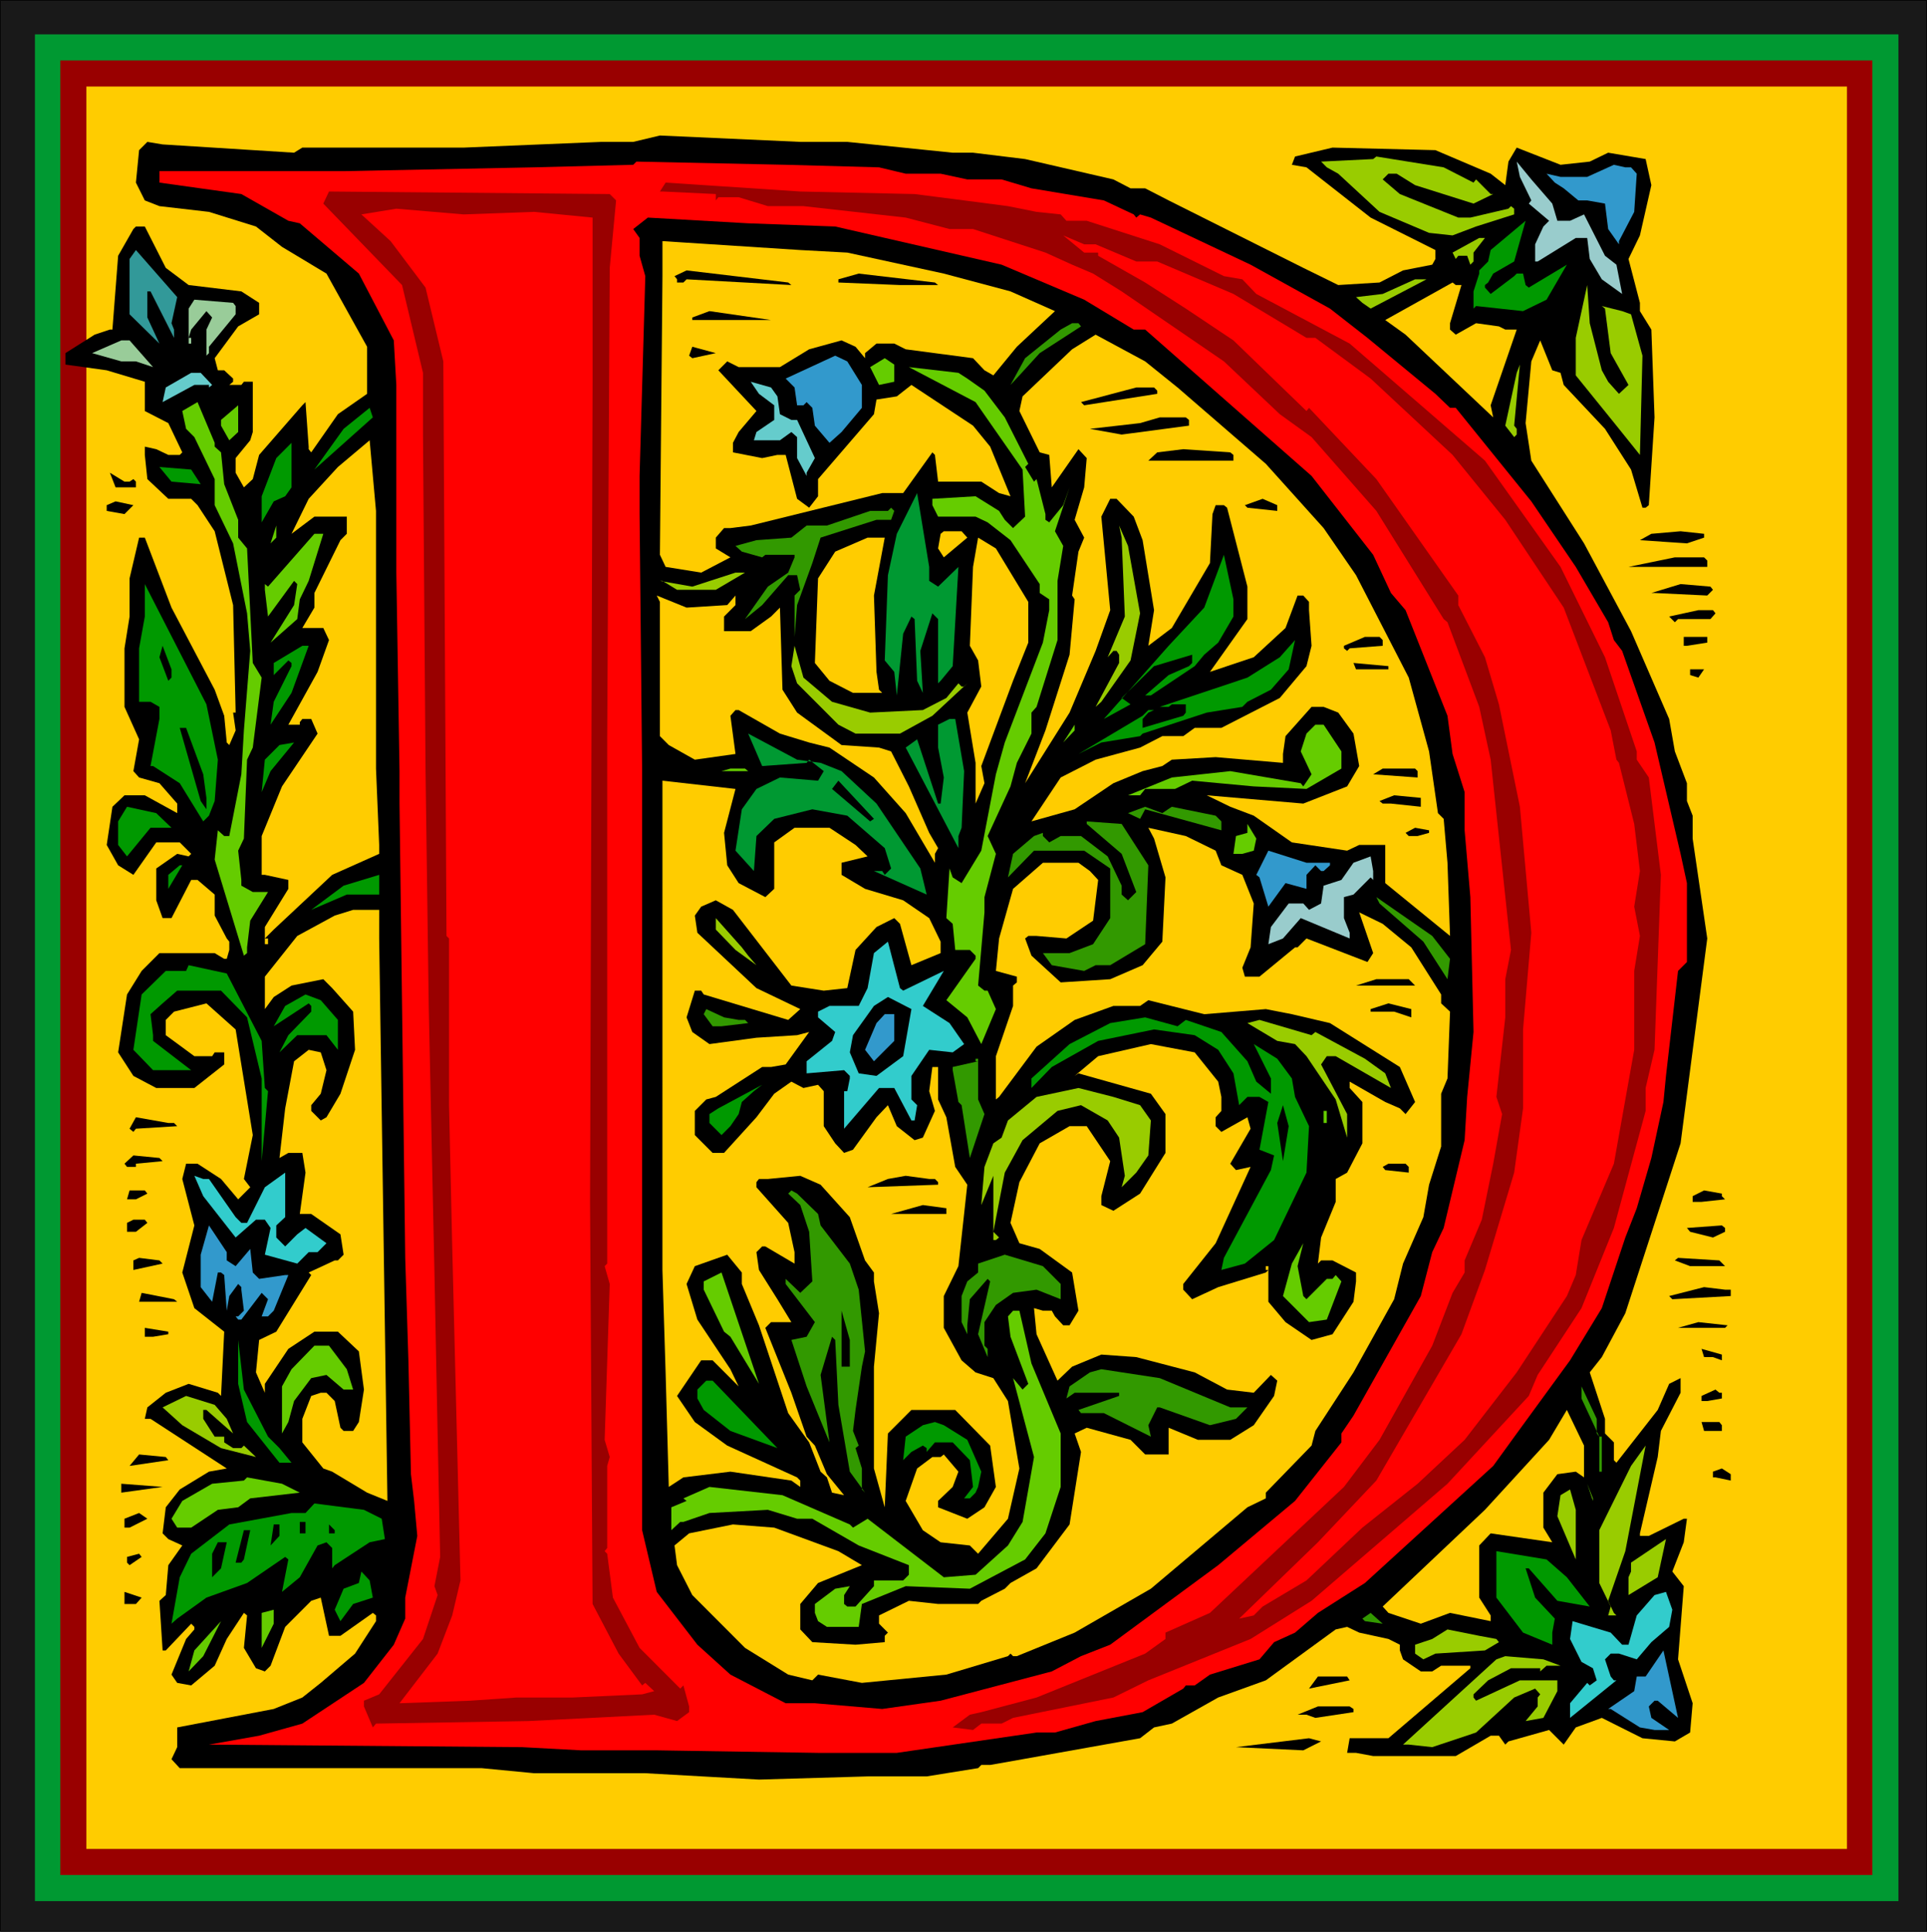 <?xml version="1.0" encoding="UTF-8" standalone="no"?>
<svg
   version="1.0"
   width="129.595mm"
   height="129.935mm"
   id="svg179"
   sodipodi:docname="Decorative D.wmf"
   xmlns:inkscape="http://www.inkscape.org/namespaces/inkscape"
   xmlns:sodipodi="http://sodipodi.sourceforge.net/DTD/sodipodi-0.dtd"
   xmlns="http://www.w3.org/2000/svg"
   xmlns:svg="http://www.w3.org/2000/svg">
  <rect width="100%" height="100%" fill="#333333" stroke="none"/>
  <sodipodi:namedview
     id="namedview179"
     pagecolor="#ffffff"
     bordercolor="#000000"
     borderopacity="0.25"
     inkscape:showpageshadow="2"
     inkscape:pageopacity="0.0"
     inkscape:pagecheckerboard="0"
     inkscape:deskcolor="#d1d1d1"
     inkscape:document-units="mm" />
  <defs
     id="defs1">
    <pattern
       id="WMFhbasepattern"
       patternUnits="userSpaceOnUse"
       width="6"
       height="6"
       x="0"
       y="0" />
  </defs>
  <path
     style="fill:#191919;fill-opacity:1;fill-rule:evenodd;stroke:none"
     d="M 0,0 H 489.81 V 491.092 H 0 Z"
     id="path1" />
  <path
     style="fill:#000000;fill-opacity:1;fill-rule:evenodd;stroke:none"
     d="M 0.161,0 0,0.162 H 489.81 L 489.648,0 v 491.092 l 0.161,-0.162 H 0 l 0.161,0.162 V 0 H 0 V 491.092 H 489.81 V 0 H 0 Z"
     id="path2" />
  <path
     style="fill:#009932;fill-opacity:1;fill-rule:evenodd;stroke:none"
     d="M 8.879,8.735 H 482.545 V 483.328 H 8.879 Z"
     id="path3" />
  <path
     style="fill:#990000;fill-opacity:1;fill-rule:evenodd;stroke:none"
     d="M 15.337,15.367 H 475.926 V 476.696 H 15.337 Z"
     id="path4" />
  <path
     style="fill:#ffcc00;fill-opacity:1;fill-rule:evenodd;stroke:none"
     d="M 21.956,21.999 H 469.468 V 470.064 H 21.956 Z"
     id="path5" />
  <path
     style="fill:#000000;fill-opacity:1;fill-rule:evenodd;stroke:none"
     d="m 215.361,36.072 26.799,2.75 h 5.166 l 13.238,1.618 22.44,5.176 4.359,2.265 h 3.713 l 5.973,3.073 34.225,17.146 8.879,4.367 10.494,-0.647 5.973,-3.073 7.426,-1.456 0.807,-1.456 v -2.265 l -16.467,-8.25 -16.305,-12.779 -3.713,-0.647 0.807,-2.103 9.525,-2.265 26.153,0.647 14.045,5.985 3.713,2.912 0.807,-5.985 2.099,-3.559 11.139,4.367 7.426,-0.809 4.682,-2.265 9.525,1.618 1.453,6.632 -2.906,12.779 -2.906,5.985 2.906,11.161 v 2.103 l 2.906,4.691 0.807,22.322 -1.453,22.322 -0.807,0.647 h -0.807 l -2.906,-9.705 -6.619,-10.352 -10.494,-11.161 -0.807,-3.073 -2.099,-0.647 -3.067,-7.603 -2.26,5.338 -1.453,15.69 1.453,9.544 13.4,21.028 11.947,22.322 9.686,22.322 1.453,8.25 3.067,8.088 v 4.529 l 1.453,3.72 v 5.823 l 3.713,25.396 -6.78,52.086 -14.045,43.189 -5.973,11.161 -3.067,3.882 3.875,11.808 v 3.72 l 2.26,2.265 v 4.529 l 0.646,0.647 10.494,-13.426 2.906,-6.632 2.906,-1.456 v 3.72 l -5.005,9.705 -0.807,6.632 -4.52,19.411 v 0.647 h 2.26 l 8.879,-4.367 h 0.807 l -0.807,5.985 -2.906,7.441 2.906,3.72 -1.453,18.602 3.713,11.161 -0.646,7.441 -3.875,2.265 -8.233,-0.809 -10.332,-5.176 -6.619,2.426 -3.067,4.367 -3.713,-3.72 -10.332,2.912 -0.807,0.809 -1.614,-2.265 h -2.099 l -8.879,5.176 H 349.034 l -4.359,-0.809 h -2.26 l 0.646,-3.72 h 9.848 l 20.826,-17.793 v -0.647 h -7.426 l -2.26,1.456 h -2.906 l -4.52,-3.073 -0.807,-2.265 v -1.456 l -2.906,-1.456 -7.426,-1.618 -3.067,-1.456 -2.906,0.647 -17.758,12.941 -12.108,4.367 -11.785,6.632 -4.52,0.971 -3.552,2.75 -29.866,5.338 -8.233,1.456 h -2.26 l -0.807,0.809 -13.077,2.103 h -15.014 l -27.606,0.809 -28.898,-1.618 H 135.771 L 122.372,449.521 H 45.688 l -2.099,-2.265 1.453,-3.073 v -5.014 l 24.539,-4.691 7.265,-2.912 4.682,-3.72 8.718,-7.441 5.328,-8.25 v -1.456 l -0.807,-0.647 -8.233,5.823 h -2.906 l -2.099,-9.705 -2.422,0.809 -6.619,6.632 -3.713,9.867 -1.453,1.456 -2.26,-0.809 -3.067,-5.176 0.807,-8.25 -0.807,-0.647 -4.359,6.632 -3.067,6.794 -5.973,5.014 -3.552,-0.647 -1.453,-2.103 3.713,-9.058 2.099,-2.426 v -0.647 l -0.807,-0.809 -6.458,6.794 h -0.807 l -0.807,-12.617 1.614,-1.456 0.646,-7.603 3.552,-5.014 -3.552,-1.618 -1.453,-1.456 0.807,-6.632 3.552,-4.529 7.426,-4.529 4.52,-0.809 -19.373,-12.617 h -1.453 l 0.646,-2.912 4.682,-3.72 5.812,-2.265 7.426,2.265 0.807,0.809 0.807,-16.337 -7.588,-5.985 -3.067,-9.058 3.067,-11.97 -3.067,-11.808 0.969,-3.882 h 2.906 l 5.973,3.882 4.359,5.176 3.067,-3.073 -1.614,-2.103 2.26,-11.161 -4.359,-26.852 -7.426,-6.632 -8.233,2.103 -2.099,2.103 v 3.882 l 7.265,5.338 h 4.52 l 0.646,-0.971 h 2.422 v 3.073 l -7.588,5.985 h -9.686 l -5.812,-3.073 -3.875,-5.985 2.26,-14.72 3.713,-5.985 4.52,-4.529 h 14.045 l 2.422,1.456 h 0.646 l 0.646,-2.265 v -2.103 l -0.646,-0.809 -3.067,-5.823 v -5.338 l -4.359,-3.72 h -1.614 l -5.005,9.705 h -2.26 l -1.614,-4.529 v -8.088 l 5.328,-3.72 2.906,0.647 0.646,-0.647 -2.906,-2.912 h -5.973 l -5.812,8.25 -3.875,-2.426 -2.906,-5.176 1.453,-9.705 3.067,-2.912 h 5.166 l 8.233,4.529 v -2.426 l -4.52,-5.176 -5.166,-1.456 -1.453,-1.618 1.453,-8.088 -3.713,-8.25 v -14.882 l 1.292,-8.088 v -9.705 l 2.422,-10.352 h 1.453 l 6.78,17.793 10.978,20.867 2.422,6.632 0.646,6.794 0.646,0.647 1.614,-3.72 -0.646,-4.529 h 0.646 l -0.646,-27.337 -4.682,-18.764 -4.359,-6.632 -1.614,-1.618 h -5.812 l -5.328,-5.014 -0.646,-6.147 v -2.103 l 2.906,0.647 3.067,1.456 h 2.906 l 0.646,-0.647 -3.552,-7.441 -5.973,-3.073 V 97.054 L 27.122,94.142 16.628,92.686 v -2.912 l 7.426,-4.691 3.875,-1.294 h 0.646 l 1.453,-18.764 3.875,-6.794 0.646,-0.647 h 2.26 l 5.328,10.514 5.812,4.367 13.4,1.618 4.52,2.912 v 2.912 l -5.328,3.073 -5.973,8.088 0.807,3.073 h 1.614 l 2.26,2.103 v 0.809 l -0.969,0.809 h 3.067 l 0.646,-0.809 h 2.26 V 109.833 l -0.646,2.103 -3.713,4.529 v 3.72 l 2.099,3.72 2.26,-2.103 1.614,-6.147 10.978,-12.617 0.807,-0.809 0.807,11.323 v 0.647 l 0.646,0.809 6.78,-9.705 7.426,-5.176 V 88.157 L 82.98,69.555 71.679,62.761 65.06,57.585 53.114,53.865 40.522,52.409 l -3.713,-1.456 -2.26,-4.529 0.807,-8.25 2.099,-2.103 3.875,0.647 33.418,2.103 2.099,-1.294 h 41.006 l 35.033,-1.456 h 8.072 l 6.78,-1.618 35.678,1.618 z"
     id="path6" />
  <path
     style="fill:#99cc00;fill-opacity:1;fill-rule:evenodd;stroke:none"
     d="m 374.541,46.424 0.646,-0.809 3.713,3.72 h 0.646 l -5.005,2.426 -14.852,-4.691 -4.682,-2.912 h -2.099 l -1.453,1.456 4.359,3.72 14.852,5.985 h 3.067 l 9.686,-2.265 0.646,-0.647 0.807,0.647 v 1.456 l -9.686,3.073 -5.973,2.265 -5.973,-0.647 -12.592,-5.338 -10.494,-9.705 -2.906,-1.618 -1.453,-1.456 13.238,-0.647 0.807,-0.647 17.113,2.75 z"
     id="path7" />
  <path
     style="fill:#ff0000;fill-opacity:1;fill-rule:evenodd;stroke:none"
     d="m 223.433,42.542 6.78,1.618 h 8.879 l 6.78,1.456 h 8.718 l 7.588,2.265 18.404,3.073 7.588,3.559 0.646,0.809 0.969,-0.809 2.744,0.809 25.346,11.97 20.18,11.161 9.525,7.441 17.274,14.235 3.713,3.559 h 1.453 l 19.211,23.778 11.301,16.661 8.233,14.073 1.453,4.529 2.099,2.75 8.233,23.293 6.619,28.307 1.614,7.441 v 20.058 l -2.26,2.265 -3.067,26.69 -0.646,6.632 -3.067,14.235 -3.713,12.779 -2.906,7.441 -5.973,17.955 -8.072,13.264 -13.561,18.602 -5.973,8.25 -32.611,29.763 -11.947,7.603 -5.812,5.014 -5.328,2.426 -3.713,4.367 -12.592,3.882 -3.875,2.75 h -2.26 l -0.646,0.809 -10.332,5.985 -11.947,2.265 -10.332,2.912 h -4.682 l -35.517,5.176 h -20.019 l -41.006,-0.647 h -19.211 l -15.014,-0.809 -79.59,-0.647 12.754,-2.265 10.978,-3.073 15.66,-10.352 7.588,-9.705 2.906,-6.632 v -5.338 l 3.067,-15.69 -0.807,-8.897 -0.807,-6.794 -0.646,-28.954 -0.807,-26.043 -1.453,-115.494 v -8.25 l -0.807,-50.468 V 97.863 L 100.093,86.54 91.214,69.555 76.2,56.776 73.294,56.129 61.347,49.336 40.522,46.424 v -2.912 h 46.818 l 48.432,-0.971 25.185,-0.647 0.807,-0.809 37.938,0.809 z"
     id="path8" />
  <path
     style="fill:#99cccc;fill-opacity:1;fill-rule:evenodd;stroke:none"
     d="m 394.56,51.762 1.292,4.367 h 3.229 l 3.552,-1.618 5.328,10.514 2.906,2.265 1.453,7.441 -5.166,-3.72 -3.067,-5.176 -0.646,-5.338 h -2.906 l -9.686,5.985 h -0.646 V 62.114 l 2.099,-4.529 1.453,-1.456 -5.166,-4.367 0.646,-0.809 -2.906,-5.985 -0.807,-3.882 3.713,4.529 z"
     id="path9" />
  <path
     style="fill:#3299cc;fill-opacity:1;fill-rule:evenodd;stroke:none"
     d="m 414.579,42.542 1.453,1.618 -0.646,9.705 -3.875,7.441 v 0.809 l -2.744,-3.882 -0.807,-6.47 -4.52,-0.809 h -2.26 l -3.713,-3.073 -2.26,-1.456 -2.099,-2.265 3.552,0.809 h 6.78 l 6.78,-3.073 2.906,0.647 z"
     id="path10" />
  <path
     style="fill:#990000;fill-opacity:1;fill-rule:evenodd;stroke:none"
     d="m 232.474,49.336 12.592,1.618 11.139,1.456 7.265,1.456 6.135,0.647 1.453,1.618 h 5.166 l 18.566,5.985 16.305,8.088 4.682,0.809 3.552,3.72 23.732,12.617 34.387,29.763 19.211,27.013 11.301,22.969 8.072,23.94 v 2.103 l 3.067,4.529 3.067,24.749 -1.614,44.483 -2.26,9.705 v 5.823 l -8.072,29.763 -8.233,20.381 -11.139,16.984 -2.26,5.338 -20.664,22.322 -34.548,29.763 -15.498,9.705 -25.992,10.514 -8.879,4.367 -25.508,5.176 -2.906,1.456 h -5.166 l -2.099,1.618 -5.166,-0.647 4.359,-3.235 2.906,-0.647 14.045,-3.72 27.606,-11.161 5.166,-3.72 v -1.618 l 11.301,-5.014 34.064,-32.028 9.041,-11.97 13.4,-23.94 5.166,-13.426 3.067,-5.176 v -3.073 l 4.359,-10.352 2.906,-14.235 2.26,-12.617 -1.453,-4.367 2.26,-20.22 v -9.705 l 1.453,-7.441 -5.166,-48.365 -2.906,-13.426 -8.072,-21.514 -0.969,-0.809 -17.113,-27.499 -16.467,-18.764 -8.072,-5.823 -14.207,-13.426 -25.992,-17.793 -7.265,-4.529 -5.328,-2.265 -6.78,-3.073 -18.404,-5.985 h -5.973 L 230.214,55.321 204.222,52.409 h -9.041 l -7.426,-2.265 h -5.166 l -0.646,0.809 v -1.618 l -13.561,-0.647 h -0.646 l 1.453,-2.265 34.225,2.265 z"
     id="path11" />
  <path
     style="fill:#990000;fill-opacity:1;fill-rule:evenodd;stroke:none"
     d="m 156.597,50.953 -1.614,17.146 -0.646,119.861 v 133.287 l -0.646,0.647 1.292,4.529 -1.292,39.63 1.292,4.367 -0.646,2.265 v 20.867 l -0.646,0.809 0.646,0.647 1.453,11.161 6.78,12.779 10.332,10.352 0.807,-0.809 1.453,5.338 v 1.456 l -3.067,2.265 -5.812,-1.618 -31.965,1.618 -38.746,0.647 -0.807,0.971 -2.26,-5.338 v -1.456 l 3.875,-1.618 11.139,-14.073 3.713,-11.161 -0.807,-2.265 1.453,-7.441 -0.646,-31.381 -0.807,-40.924 -1.453,-67.776 -0.807,-59.688 -0.646,-84.922 V 94.789 L 102.192,72.467 82.173,51.762 l 1.453,-3.073 71.357,0.647 z"
     id="path12" />
  <path
     style="fill:#ff0000;fill-opacity:1;fill-rule:evenodd;stroke:none"
     d="m 135.771,53.865 14.852,1.456 v 41.733 l -0.646,208.504 0.646,102.23 6.619,12.617 5.973,8.088 0.807,-0.647 2.26,2.103 -3.067,0.809 -17.758,0.809 h -14.207 l -11.785,0.809 -17.92,0.647 9.686,-12.617 3.713,-9.705 2.099,-8.897 -2.099,-84.922 -0.807,-35.91 V 238.591 l -0.646,-0.647 -0.807,-146.066 -4.52,-18.764 -8.879,-11.808 -7.426,-6.794 8.879,-1.456 17.113,1.456 z"
     id="path13" />
  <path
     style="fill:#000000;fill-opacity:1;fill-rule:evenodd;stroke:none"
     d="m 212.294,57.585 42.297,9.705 20.987,8.897 12.592,7.603 h 2.906 l 42.297,37.204 15.66,20.058 4.52,9.705 3.713,4.367 10.655,26.852 1.292,9.705 3.067,9.705 v 9.705 l 1.453,16.984 0.807,34.292 -1.614,16.499 -0.646,10.999 -5.328,22.322 -2.906,6.147 -2.906,11.161 -17.113,30.41 -3.067,4.529 v 2.265 l -11.785,14.882 -19.534,16.337 -27.445,20.22 -7.426,2.912 -7.426,3.882 -28.252,7.441 -14.852,2.103 -17.113,-1.456 h -7.426 l -14.045,-7.279 -8.395,-7.603 -10.332,-13.426 -3.713,-15.69 V 196.049 l -0.646,-65.35 v -9.705 l 1.453,-50.792 -1.453,-5.176 v -4.529 l -1.614,-2.265 3.713,-2.912 25.508,1.456 z"
     id="path14" />
  <path
     style="fill:#009900;fill-opacity:1;fill-rule:evenodd;stroke:none"
     d="m 379.546,69.555 -1.292,2.265 -0.807,0.647 v 0.647 l 1.453,1.618 5.973,-4.529 0.646,-0.647 h 1.614 l 0.646,2.912 0.807,0.647 9.686,-5.823 -5.166,8.897 -5.973,2.912 -11.947,-1.294 -0.646,0.647 v -4.367 l 1.453,-4.529 v -0.809 l 2.26,-2.265 0.646,-2.912 8.879,-7.441 -2.906,10.352 z"
     id="path15" />
  <path
     style="fill:#ff0000;fill-opacity:1;fill-rule:evenodd;stroke:none"
     d="m 278.484,62.114 10.332,4.367 h 5.328 l 19.373,8.25 18.566,11.161 h 2.26 l 14.045,10.352 20.826,19.411 13.4,16.499 14.852,22.322 11.947,31.219 1.453,7.441 0.646,0.809 3.875,15.529 1.453,11.97 -1.453,9.058 1.453,7.441 -1.453,8.897 v 20.058 l -5.166,28.954 -8.233,19.411 -1.453,8.897 -2.26,5.338 -12.754,19.411 -13.238,17.146 -11.947,11.161 -14.045,11.161 -14.207,13.426 -11.139,6.632 -2.26,2.265 -3.713,0.809 20.019,-19.411 14.852,-15.69 21.633,-37.204 5.973,-16.337 7.426,-24.749 2.26,-16.337 v -20.058 l 2.099,-24.587 -2.906,-32.028 -5.328,-26.043 -3.552,-11.97 -6.78,-13.264 v -2.426 l -20.826,-29.601 -17.113,-18.117 -0.646,0.809 -18.566,-17.955 -12.108,-8.088 -10.332,-6.632 -11.947,-6.794 v -0.809 h -3.552 l -5.328,-4.367 5.328,2.265 z"
     id="path16" />
  <path
     style="fill:#99cc00;fill-opacity:1;fill-rule:evenodd;stroke:none"
     d="m 374.541,64.217 v 2.265 l -0.807,0.809 -0.807,-2.265 h -2.26 l -0.646,0.809 -0.807,-1.618 6.78,-3.72 h 1.453 z"
     id="path17" />
  <path
     style="fill:#ffcc00;fill-opacity:1;fill-rule:evenodd;stroke:none"
     d="m 215.361,64.217 24.539,5.338 16.951,4.529 11.301,5.014 -9.686,9.058 -5.973,7.279 -2.26,-1.294 -2.906,-3.073 -17.113,-2.265 -2.906,-1.456 h -4.52 l -2.906,2.426 v 1.294 l -2.422,-2.912 -3.552,-1.618 -8.233,2.265 -7.426,4.529 H 187.755 l -2.906,-1.456 -2.26,2.265 9.686,10.352 -4.52,5.338 -1.453,2.75 v 2.426 l 7.426,1.456 3.875,-0.809 h 2.099 l 2.906,11.161 3.067,2.265 2.26,-2.912 v -4.367 l 14.207,-16.499 0.646,-3.72 5.166,-0.809 3.713,-2.912 15.66,10.352 4.359,5.338 5.166,12.617 -2.906,-0.809 -4.52,-2.912 h -10.978 l -0.807,-6.794 -0.646,-0.647 -7.426,10.352 h -5.328 l -33.418,8.25 -5.166,0.647 h -1.614 l -2.099,2.426 v 2.75 l 3.713,2.265 -7.426,3.882 -9.041,-1.456 -1.453,-3.073 0.646,-70.849 v -8.897 l 35.033,2.265 z"
     id="path18" />
  <path
     style="fill:#329999;fill-opacity:1;fill-rule:evenodd;stroke:none"
     d="m 43.589,82.172 0.646,1.618 v 2.103 L 38.261,74.084 h -0.807 v 6.632 L 40.522,87.348 32.934,79.908 V 65.835 l 1.614,-2.265 10.494,11.97 z"
     id="path19" />
  <path
     style="fill:#000000;fill-opacity:1;fill-rule:evenodd;stroke:none"
     d="m 201.155,72.467 -26.638,-1.456 -0.807,0.809 h -1.614 v -0.809 l -0.646,-0.809 3.067,-1.456 25.83,3.073 z"
     id="path20" />
  <path
     style="fill:#000000;fill-opacity:1;fill-rule:evenodd;stroke:none"
     d="m 238.447,72.467 h 2.099 -11.785 l -15.66,-0.647 v -0.809 l 5.166,-1.456 19.373,2.265 z"
     id="path21" />
  <path
     style="fill:#99cc00;fill-opacity:1;fill-rule:evenodd;stroke:none"
     d="m 348.388,78.452 -2.099,-1.456 -1.614,-1.456 6.78,-0.809 8.233,-3.72 h 2.906 z"
     id="path22" />
  <path
     style="fill:#ffcc00;fill-opacity:1;fill-rule:evenodd;stroke:none"
     d="m 371.474,72.467 -2.906,9.705 v 1.618 l 1.453,1.294 5.166,-2.912 5.812,0.809 1.614,0.809 h 2.906 l -6.619,19.249 0.646,3.073 -22.279,-21.028 -5.166,-3.72 17.113,-9.544 0.807,0.647 z"
     id="path23" />
  <path
     style="fill:#99cc00;fill-opacity:1;fill-rule:evenodd;stroke:none"
     d="m 407.152,94.142 1.614,2.912 2.744,3.073 2.422,-2.265 -4.52,-8.088 -1.453,-11.323 -0.807,-0.647 5.166,1.294 2.26,0.809 2.906,10.514 -0.646,25.234 -5.973,-7.441 -10.332,-12.779 v -9.544 l 2.906,-13.426 0.646,9.705 z"
     id="path24" />
  <path
     style="fill:#99cc99;fill-opacity:1;fill-rule:evenodd;stroke:none"
     d="m 59.894,77.805 v 2.103 l -6.78,8.25 v 1.618 l -0.646,0.647 v -6.632 l 1.453,-3.073 -1.453,-1.618 -3.875,4.691 -0.646,2.103 h 0.646 v 1.456 h -0.646 v -8.897 l 1.453,-2.265 9.848,0.809 z"
     id="path25" />
  <path
     style="fill:#000000;fill-opacity:1;fill-rule:evenodd;stroke:none"
     d="m 175.97,81.363 v -0.647 l 4.359,-1.618 15.66,2.265 z"
     id="path26" />
  <path
     style="fill:#ffffff;fill-opacity:1;fill-rule:evenodd;stroke:none"
     d="M 396.659,79.908 395.206,87.348 Z"
     id="path27" />
  <path
     style="fill:#329900;fill-opacity:1;fill-rule:evenodd;stroke:none"
     d="m 274.771,82.981 -10.494,6.794 -5.166,5.661 -2.26,2.426 3.713,-6.794 9.041,-7.279 2.906,-1.618 h 1.614 z"
     id="path28" />
  <path
     style="fill:#ffffff;fill-opacity:1;fill-rule:evenodd;stroke:none"
     d="m 390.201,83.79 -3.067,7.279 z"
     id="path29" />
  <path
     style="fill:#ffcc00;fill-opacity:1;fill-rule:evenodd;stroke:none"
     d="m 299.31,98.51 22.44,19.411 14.691,16.337 8.233,11.97 13.4,26.043 5.166,18.764 2.26,15.69 1.453,1.456 0.969,11.161 0.646,18.602 -16.467,-13.426 v -9.705 h -6.619 l -3.067,1.456 -14.045,-2.103 -9.686,-6.794 -5.973,-2.265 -5.973,-2.912 24.539,2.103 11.139,-4.367 3.067,-5.176 -1.453,-8.25 -3.875,-5.338 -3.713,-1.456 h -3.067 l -6.619,7.441 -0.646,4.529 v 2.265 l -17.113,-1.456 -11.139,0.647 -2.422,1.618 -5.005,1.294 -7.426,3.073 -9.848,6.632 -10.978,3.073 7.426,-11.161 8.879,-4.529 11.301,-3.073 5.65,-2.912 h 5.328 l 2.906,-2.103 h 6.78 l 14.852,-7.603 6.78,-8.088 1.292,-5.176 -0.646,-9.058 v -2.103 l -1.453,-1.618 h -1.453 l -3.067,8.25 -8.072,7.441 -11.139,3.72 9.525,-13.426 v -8.25 l -5.166,-20.058 -0.807,-0.647 h -2.099 l -0.807,2.265 -0.646,12.455 -9.686,16.499 -5.973,4.529 1.453,-9.058 -2.906,-17.793 -2.26,-5.985 -4.359,-4.529 h -1.614 l -2.26,4.529 2.26,23.778 -3.713,10.352 -6.619,15.69 -11.301,17.955 5.166,-13.426 6.135,-19.249 1.292,-14.073 -0.646,-0.971 1.614,-11.161 1.453,-3.559 -2.422,-4.529 2.422,-8.25 0.646,-7.441 -2.099,-2.265 -6.78,9.705 -0.646,-8.25 -2.422,-0.647 -5.166,-10.514 0.807,-3.72 12.592,-11.97 5.973,-3.72 12.592,6.794 z"
     id="path30" />
  <path
     style="fill:#99cc99;fill-opacity:1;fill-rule:evenodd;stroke:none"
     d="m 38.907,93.333 -4.359,-1.456 h -3.713 l -7.426,-2.103 7.426,-3.235 h 2.099 z"
     id="path31" />
  <path
     style="fill:#000000;fill-opacity:1;fill-rule:evenodd;stroke:none"
     d="m 175.97,91.069 -0.807,-0.647 0.807,-2.265 5.973,1.618 z"
     id="path32" />
  <path
     style="fill:#3299cc;fill-opacity:1;fill-rule:evenodd;stroke:none"
     d="m 219.074,97.863 v 5.823 l -5.166,6.147 -3.067,2.75 -3.713,-4.367 -0.646,-4.529 -1.453,-1.456 -0.807,0.809 h -1.614 l -0.646,-4.529 -2.26,-2.265 12.592,-5.823 3.067,1.456 z"
     id="path33" />
  <path
     style="fill:#65cc00;fill-opacity:1;fill-rule:evenodd;stroke:none"
     d="m 227.308,97.054 -3.875,0.809 -2.26,-4.529 3.713,-2.265 2.422,1.618 z"
     id="path34" />
  <path
     style="fill:#99cc00;fill-opacity:1;fill-rule:evenodd;stroke:none"
     d="m 385.519,109.024 v 1.456 l -0.646,0.647 -2.26,-2.912 2.906,-13.426 0.807,-2.103 -1.453,15.529 z"
     id="path35" />
  <path
     style="fill:#65cc00;fill-opacity:1;fill-rule:evenodd;stroke:none"
     d="m 245.873,96.245 4.359,3.073 5.166,6.794 5.973,11.808 -0.807,0.809 2.26,3.72 0.646,-0.647 2.26,8.897 v 1.456 l 0.969,0.647 3.552,-4.367 1.614,-4.529 -3.713,11.161 2.099,3.72 -1.453,8.897 v 15.043 l -5.328,16.984 -1.292,1.456 v 5.338 l -3.713,7.441 -1.614,5.985 -5.812,12.617 2.099,4.529 -2.906,10.999 v 3.882 l -1.614,18.602 1.614,1.294 h 0.807 l 0.646,-0.647 -0.646,0.647 2.099,4.691 -3.713,8.897 -3.552,-6.794 -5.328,-4.367 7.426,-10.514 v -0.809 l -1.453,-1.456 h -3.713 l -0.646,-6.632 -1.614,-1.456 0.807,-12.617 0.807,2.265 2.26,1.456 5.005,-8.25 3.713,-19.411 2.26,-8.088 9.686,-25.396 1.614,-8.25 v -2.75 l -2.422,-1.618 v -2.265 l -7.426,-11.161 -5.812,-4.529 -3.067,-1.456 h -9.525 l -1.453,-2.912 v -1.618 l 10.978,-0.647 5.973,3.72 1.453,2.265 2.099,2.103 3.067,-2.912 -0.646,-11.97 -11.947,-17.146 -16.951,-8.897 12.592,1.456 z"
     id="path36" />
  <path
     style="fill:#65cccc;fill-opacity:1;fill-rule:evenodd;stroke:none"
     d="m 53.921,97.863 -0.807,0.647 v -0.647 h -3.713 l -8.072,4.367 0.807,-3.72 6.458,-3.72 h 2.422 z"
     id="path37" />
  <path
     style="fill:#65cccc;fill-opacity:1;fill-rule:evenodd;stroke:none"
     d="m 197.603,100.774 0.646,4.529 2.906,1.456 h 1.453 l 4.52,9.705 -2.099,3.72 v 0.809 l -2.422,-4.529 v -5.338 l -1.453,-1.294 -2.906,2.103 h -6.619 l 0.646,-2.103 4.52,-3.073 v -3.72 l -3.875,-2.912 -2.099,-3.073 5.166,1.456 z"
     id="path38" />
  <path
     style="fill:#000000;fill-opacity:1;fill-rule:evenodd;stroke:none"
     d="m 294.144,99.318 v 0.809 l -18.566,2.912 -0.807,-0.809 14.045,-3.72 h 4.52 z"
     id="path39" />
  <path
     style="fill:#65cc00;fill-opacity:1;fill-rule:evenodd;stroke:none"
     d="m 54.567,113.553 1.614,1.456 0.807,8.088 3.552,9.058 v 4.529 l 2.26,2.75 1.453,29.116 2.26,3.72 -2.26,17.793 -1.453,3.073 -0.807,20.058 -1.453,3.073 0.807,7.441 v 1.456 l 2.906,1.618 h 3.875 l -4.52,7.279 -0.807,6.794 v 1.456 l -0.807,0.647 -7.426,-24.425 0.807,-7.441 1.614,1.456 h 1.292 l 3.067,-15.69 0.646,-11.161 1.614,-20.22 -0.807,-9.544 -3.552,-17.793 -4.682,-9.705 v -6.632 l -5.166,-10.676 -2.099,-2.103 -0.969,-4.529 3.875,-2.265 4.359,10.352 z"
     id="path40" />
  <path
     style="fill:#65cc00;fill-opacity:1;fill-rule:evenodd;stroke:none"
     d="m 58.28,111.935 -2.099,-3.72 v -1.456 l 4.359,-3.72 v 6.794 z"
     id="path41" />
  <path
     style="fill:#009900;fill-opacity:1;fill-rule:evenodd;stroke:none"
     d="m 79.913,119.376 7.426,-10.352 6.619,-5.338 0.807,2.426 z"
     id="path42" />
  <path
     style="fill:#000000;fill-opacity:1;fill-rule:evenodd;stroke:none"
     d="m 302.216,106.759 v 1.456 l -17.113,2.265 -8.072,-1.456 12.754,-1.456 5.005,-1.456 h 6.619 z"
     id="path43" />
  <path
     style="fill:#ffcc00;fill-opacity:1;fill-rule:evenodd;stroke:none"
     d="m 95.573,195.402 0.807,19.411 v 2.265 l -11.947,5.338 -14.853,13.911 -2.26,2.265 h 0.807 v 1.456 H 67.321 v -4.367 l 5.973,-9.705 v -2.265 l -5.973,-1.294 h -0.807 v -9.867 l 5.166,-12.617 9.041,-13.426 -1.614,-3.72 h -2.26 l -0.646,0.809 v 0.647 h -2.906 l 7.426,-13.426 2.906,-8.088 -1.453,-3.073 h -5.328 l 3.067,-5.176 v -3.72 l 6.619,-13.426 1.614,-1.618 v -4.367 h -8.233 l -5.812,4.367 4.359,-8.897 7.426,-8.088 8.072,-6.794 1.614,17.955 z"
     id="path44" />
  <path
     style="fill:#009900;fill-opacity:1;fill-rule:evenodd;stroke:none"
     d="m 72.487,126.17 -2.906,1.294 -3.067,5.338 v -6.632 l 3.713,-9.705 3.875,-3.882 v 11.323 z"
     id="path45" />
  <path
     style="fill:#000000;fill-opacity:1;fill-rule:evenodd;stroke:none"
     d="m 313.517,115.656 v 1.456 h -21.633 l 2.26,-2.103 6.619,-0.809 11.947,0.809 z"
     id="path46" />
  <path
     style="fill:#009900;fill-opacity:1;fill-rule:evenodd;stroke:none"
     d="m 51.015,123.097 -7.426,-0.647 -3.067,-3.72 8.072,0.647 z"
     id="path47" />
  <path
     style="fill:#000000;fill-opacity:1;fill-rule:evenodd;stroke:none"
     d="m 32.934,122.45 0.969,-0.647 0.646,0.647 v 1.456 h -5.166 l -1.453,-3.72 3.713,2.265 z"
     id="path48" />
  <path
     style="fill:#009932;fill-opacity:1;fill-rule:evenodd;stroke:none"
     d="m 236.187,147.684 2.26,1.456 5.166,-5.014 -1.453,25.234 -3.067,3.72 -0.646,0.647 v -16.337 l -1.453,-1.456 -3.067,9.544 0.646,10.676 -1.453,-3.073 -0.646,-15.69 -0.807,-0.647 -2.099,4.367 -1.614,15.69 -0.646,-5.985 -2.422,-2.912 0.807,-21.675 2.26,-10.514 5.166,-10.352 3.067,18.764 z"
     id="path49" />
  <path
     style="fill:#000000;fill-opacity:1;fill-rule:evenodd;stroke:none"
     d="m 324.656,129.89 -7.588,-0.809 -0.646,-0.647 4.52,-1.618 3.713,1.618 z"
     id="path50" />
  <path
     style="fill:#000000;fill-opacity:1;fill-rule:evenodd;stroke:none"
     d="m 31.642,130.699 -4.52,-0.809 v -1.456 l 2.26,-0.971 4.52,0.971 z"
     id="path51" />
  <path
     style="fill:#329900;fill-opacity:1;fill-rule:evenodd;stroke:none"
     d="m 226.501,132.155 h -3.713 l -14.207,4.529 -2.099,6.47 -3.875,10.676 -0.646,8.088 v -10.514 l 1.453,-1.456 -0.807,-3.72 h -2.26 l -6.619,7.603 -4.359,3.559 5.812,-8.25 5.166,-3.559 1.614,-3.882 v -0.647 h -7.426 l -0.807,0.647 -5.166,-1.456 -1.614,-1.456 5.328,-1.456 8.879,-0.647 3.875,-3.073 h 5.166 l 10.978,-3.72 h 4.52 l 0.807,-0.809 0.807,0.809 z"
     id="path52" />
  <path
     style="fill:#65cc00;fill-opacity:1;fill-rule:evenodd;stroke:none"
     d="m 68.774,138.14 1.453,-4.529 v 3.073 z"
     id="path53" />
  <path
     style="fill:#99cc00;fill-opacity:1;fill-rule:evenodd;stroke:none"
     d="m 289.785,155.933 -2.422,11.97 -7.426,10.514 -1.453,1.294 5.973,-11.161 v -2.103 l -0.646,-0.971 h -0.807 l -1.453,1.618 4.359,-10.352 -0.807,-20.058 -0.646,-3.073 2.26,5.176 z"
     id="path54" />
  <path
     style="fill:#ffcc00;fill-opacity:1;fill-rule:evenodd;stroke:none"
     d="m 245.873,136.684 -5.973,5.014 -1.453,-2.265 0.646,-3.72 0.807,-0.647 h 4.52 z"
     id="path55" />
  <path
     style="fill:#000000;fill-opacity:1;fill-rule:evenodd;stroke:none"
     d="m 433.144,136.684 -4.359,1.456 -11.947,-0.809 2.906,-1.618 7.426,-0.647 5.973,0.647 z"
     id="path56" />
  <path
     style="fill:#65cc00;fill-opacity:1;fill-rule:evenodd;stroke:none"
     d="m 78.46,147.684 -2.26,4.691 -0.646,5.014 -6.78,5.985 5.973,-9.544 0.807,-5.338 -0.807,-0.809 -6.619,9.058 -0.807,-6.794 v -1.456 l 0.807,0.647 11.785,-13.426 h 2.26 z"
     id="path57" />
  <path
     style="fill:#ffcc00;fill-opacity:1;fill-rule:evenodd;stroke:none"
     d="m 222.142,151.404 0.646,19.411 0.646,4.529 0.807,0.809 h 0.646 -8.072 l -5.973,-3.073 -3.713,-4.529 0.807,-21.514 4.359,-6.794 8.233,-3.559 h 4.359 z"
     id="path58" />
  <path
     style="fill:#ffcc00;fill-opacity:1;fill-rule:evenodd;stroke:none"
     d="m 261.372,153.022 v 10.352 l -3.875,9.705 -8.072,21.675 0.807,4.367 -2.26,5.176 v -10.352 l -2.099,-12.779 3.552,-6.632 -0.807,-6.632 -2.099,-3.72 0.807,-20.058 1.292,-7.441 4.52,2.75 z"
     id="path59" />
  <path
     style="fill:#009900;fill-opacity:1;fill-rule:evenodd;stroke:none"
     d="m 313.517,156.742 -3.875,6.632 -3.552,3.073 -2.422,2.912 -11.139,7.441 h -1.453 l 5.973,-5.176 5.166,-2.265 0.807,-0.809 v -2.103 l -9.686,2.912 -8.233,8.088 2.26,1.618 -6.78,3.72 16.467,-18.602 9.041,-9.705 5.005,-13.426 2.422,11.323 z"
     id="path60" />
  <path
     style="fill:#000000;fill-opacity:1;fill-rule:evenodd;stroke:none"
     d="m 433.951,142.507 v 1.618 h -20.019 l 11.785,-2.426 h 7.426 z"
     id="path61" />
  <path
     style="fill:#99cc00;fill-opacity:1;fill-rule:evenodd;stroke:none"
     d="m 181.943,149.948 h -9.848 l -3.713,-2.265 h -0.646 l 8.233,1.456 10.978,-3.559 h 2.422 z"
     id="path62" />
  <path
     style="fill:#009900;fill-opacity:1;fill-rule:evenodd;stroke:none"
     d="m 55.374,193.137 -0.807,10.514 -1.453,3.72 -1.453,1.456 -5.973,-9.705 -6.78,-4.367 H 38.261 L 40.522,182.785 v -3.073 l -2.26,-1.294 h -2.906 v -13.588 l 1.453,-8.088 v -8.25 l 15.66,30.572 z"
     id="path63" />
  <path
     style="fill:#000000;fill-opacity:1;fill-rule:evenodd;stroke:none"
     d="m 435.404,149.948 -1.453,1.456 -13.4,-0.647 h -0.807 l 7.426,-2.265 7.588,0.647 z"
     id="path64" />
  <path
     style="fill:#ffcc00;fill-opacity:1;fill-rule:evenodd;stroke:none"
     d="m 184.849,153.83 2.099,-2.426 v 2.426 l -2.906,2.912 v 3.72 h 6.78 l 5.166,-3.72 2.26,-2.265 0.646,20.867 3.713,5.823 11.301,8.25 9.525,0.647 3.067,0.971 4.52,8.897 5.166,11.808 2.26,3.882 -0.807,1.456 v 2.265 l -7.426,-12.617 -8.072,-9.058 -11.301,-7.603 -5.166,-1.294 -7.426,-2.265 -10.494,-5.985 h -0.807 l -1.292,1.456 1.292,9.705 -10.332,1.456 -6.619,-3.72 -2.26,-2.265 v -34.131 l -0.807,-1.618 7.588,3.073 z"
     id="path65" />
  <path
     style="fill:#000000;fill-opacity:1;fill-rule:evenodd;stroke:none"
     d="m 436.05,155.933 -1.292,1.456 h -8.233 l -0.807,0.809 -1.453,-1.456 7.426,-1.618 h 3.713 z"
     id="path66" />
  <path
     style="fill:#000000;fill-opacity:1;fill-rule:evenodd;stroke:none"
     d="m 351.455,162.727 v 1.456 l -8.395,0.647 -0.646,0.647 -0.807,-0.647 v -0.647 l 5.328,-2.265 h 3.713 z"
     id="path67" />
  <path
     style="fill:#000000;fill-opacity:1;fill-rule:evenodd;stroke:none"
     d="m 433.951,163.374 -5.166,0.809 h -0.807 v -2.265 h 5.973 z"
     id="path68" />
  <path
     style="fill:#009900;fill-opacity:1;fill-rule:evenodd;stroke:none"
     d="m 323.042,175.344 -5.973,3.073 -1.292,1.294 -9.041,1.456 -16.305,5.338 -0.646,0.647 -9.848,1.618 -5.812,2.912 16.305,-9.705 1.453,-1.456 h 1.453 l -1.453,0.647 -1.453,1.618 v 2.265 l 10.332,-3.073 0.646,-0.809 v -2.103 h -3.552 l -0.807,0.647 h -2.26 l 22.279,-7.441 8.233,-5.176 3.875,-4.367 -1.614,7.441 z"
     id="path69" />
  <path
     style="fill:#000000;fill-opacity:1;fill-rule:evenodd;stroke:none"
     d="m 43.589,172.271 -0.807,0.809 -2.26,-5.985 0.807,-2.912 2.26,5.985 z"
     id="path70" />
  <path
     style="fill:#009900;fill-opacity:1;fill-rule:evenodd;stroke:none"
     d="m 74.101,176.153 -5.328,8.088 0.807,-5.823 4.52,-9.058 v -0.809 l -0.807,-0.647 -3.713,3.72 v -3.073 l 7.265,-4.367 h 1.614 z"
     id="path71" />
  <path
     style="fill:#99cc00;fill-opacity:1;fill-rule:evenodd;stroke:none"
     d="m 211.487,178.417 9.686,2.75 13.4,-0.647 5.973,-3.073 3.067,-3.72 0.807,0.809 h 0.646 l 0.807,-0.809 -8.879,8.25 -8.233,4.529 H 217.46 l -4.359,-2.265 -10.494,-10.514 -1.453,-4.367 0.807,-5.176 2.26,8.088 z"
     id="path72" />
  <path
     style="fill:#000000;fill-opacity:1;fill-rule:evenodd;stroke:none"
     d="m 352.908,170.168 h -8.233 l -0.646,-1.618 8.879,0.809 z"
     id="path73" />
  <path
     style="fill:#000000;fill-opacity:1;fill-rule:evenodd;stroke:none"
     d="m 431.691,172.271 -2.099,-0.647 v -1.456 h 3.552 z"
     id="path74" />
  <path
     style="fill:#009932;fill-opacity:1;fill-rule:evenodd;stroke:none"
     d="m 245.066,196.049 -0.646,14.396 -0.807,2.103 v 3.073 l -13.4,-25.558 2.906,-2.103 5.328,16.337 h 0.646 l 0.807,-6.632 -1.453,-7.603 v -5.823 l 2.906,-1.456 h 1.453 z"
     id="path75" />
  <path
     style="fill:#65cc00;fill-opacity:1;fill-rule:evenodd;stroke:none"
     d="m 270.251,188.77 2.906,-4.529 v 1.456 z"
     id="path76" />
  <path
     style="fill:#65cc00;fill-opacity:1;fill-rule:evenodd;stroke:none"
     d="m 340.962,191.034 v 4.367 l -8.879,5.176 -13.4,-0.647 -15.66,-1.456 -4.359,2.103 h -7.588 l -1.292,1.618 h -3.067 l 11.139,-4.529 14.852,-1.618 17.92,3.073 0.646,0.809 2.099,-3.073 -2.744,-5.823 1.453,-4.529 2.26,-2.265 h 2.099 z"
     id="path77" />
  <path
     style="fill:#000000;fill-opacity:1;fill-rule:evenodd;stroke:none"
     d="m 51.661,196.858 0.807,5.985 v 2.912 l -1.453,-2.103 -5.328,-18.602 h 1.614 z"
     id="path78" />
  <path
     style="fill:#009932;fill-opacity:1;fill-rule:evenodd;stroke:none"
     d="m 208.581,193.946 5.328,2.103 8.879,8.25 11.139,16.499 1.614,6.632 -13.4,-5.985 h 2.099 l 0.646,0.971 1.614,-1.618 -1.614,-5.176 -9.525,-8.25 -8.879,-1.618 -9.686,2.426 -4.52,4.367 -0.646,8.897 -4.682,-5.176 1.614,-10.514 3.713,-5.176 5.973,-2.912 9.686,0.809 1.453,-2.426 -3.713,-2.912 -0.646,0.809 -11.301,0.809 -3.552,-8.25 12.431,6.632 z"
     id="path79" />
  <path
     style="fill:#009900;fill-opacity:1;fill-rule:evenodd;stroke:none"
     d="m 66.513,201.387 0.807,-8.25 3.713,-3.72 3.713,-0.647 -5.973,7.279 z"
     id="path80" />
  <path
     style="fill:#65cc00;fill-opacity:1;fill-rule:evenodd;stroke:none"
     d="m 190.177,196.049 h -6.78 l 2.26,-0.647 h 3.713 z"
     id="path81" />
  <path
     style="fill:#000000;fill-opacity:1;fill-rule:evenodd;stroke:none"
     d="m 360.335,196.049 v 1.618 l -11.301,-0.809 2.422,-1.456 h 8.233 z"
     id="path82" />
  <path
     style="fill:#ffcc00;fill-opacity:1;fill-rule:evenodd;stroke:none"
     d="m 184.042,211.739 0.807,8.25 2.906,4.529 6.78,3.559 2.26,-2.103 v -11.808 l 5.166,-3.72 h 8.879 l 6.619,4.367 3.067,2.912 -6.619,1.618 v 3.073 l 5.973,3.559 9.686,2.912 6.619,4.529 2.906,5.985 v 2.912 l -7.426,3.073 -2.906,-10.514 -1.453,-1.456 -4.52,2.265 -5.328,5.823 -2.099,9.705 -5.973,0.647 -8.233,-1.294 -14.852,-19.249 -4.359,-2.426 -3.713,1.618 -1.614,2.265 0.646,4.367 15.014,14.073 11.139,5.338 -3.067,2.75 -21.472,-6.47 -0.646,-0.971 h -1.614 l -2.099,6.794 1.453,3.72 4.359,3.073 11.947,-1.618 10.332,-0.647 3.067,-0.809 -5.973,8.25 -3.713,0.647 h -2.26 l -11.785,7.603 -2.422,0.647 -2.906,2.912 v 6.147 l 4.52,4.529 h 2.906 l 8.233,-9.058 4.52,-5.985 4.359,-3.073 3.067,1.618 3.713,-0.809 1.453,1.618 v 8.897 l 2.906,4.367 2.26,2.426 2.26,-0.809 5.973,-8.25 2.906,-3.073 2.26,5.338 4.52,3.559 2.099,-0.647 3.067,-6.794 -1.453,-5.014 0.807,-6.147 h 1.453 v 8.25 l 2.099,4.529 2.26,12.617 3.067,4.529 -2.26,20.705 -3.713,7.603 v 8.088 l 4.52,8.25 3.552,3.073 4.52,1.456 3.713,5.823 2.906,17.146 -2.906,12.779 -7.588,8.897 -2.099,-2.103 -7.426,-0.809 -4.52,-3.073 -4.359,-7.441 2.906,-8.25 3.875,-2.912 h 2.099 l 0.807,-0.647 3.713,4.367 -1.453,3.882 -3.713,3.559 v 1.618 l 7.426,2.912 4.359,-2.912 2.906,-5.176 -1.453,-10.514 -8.879,-9.058 h -11.139 l -5.973,5.985 -0.807,18.764 -2.744,-9.867 v -25.881 l 1.292,-13.588 -1.292,-8.088 v -2.265 l -2.26,-3.073 -3.875,-10.999 -7.426,-8.25 -5.166,-2.265 -8.233,0.809 h -2.26 l -0.646,0.809 v 1.294 l 8.072,9.058 1.614,7.441 v 2.912 l -7.426,-4.367 h -0.807 l -1.453,1.456 0.646,4.529 4.682,7.441 3.552,5.823 h -5.166 l -1.453,1.456 6.619,16.499 3.875,11.161 2.099,2.265 3.067,7.279 4.359,5.338 -3.067,-0.647 -1.292,-3.882 -1.614,-1.456 -2.906,-7.441 -5.328,-7.441 -7.426,-22.322 -4.359,-10.514 v -2.912 l -3.713,-4.529 -8.233,2.912 -2.099,4.529 2.744,9.058 8.395,12.617 2.099,4.367 -6.619,-6.632 h -2.906 l -6.135,9.058 4.52,6.632 8.233,5.985 17.758,8.088 0.807,0.809 v 1.618 l -2.26,-1.618 -15.498,-2.265 -11.947,1.456 -3.713,2.426 -0.807,-29.116 -0.807,-26.043 V 198.475 l 18.566,2.103 z"
     id="path83" />
  <path
     style="fill:#000000;fill-opacity:1;fill-rule:evenodd;stroke:none"
     d="m 221.173,208.828 -9.686,-8.25 1.614,-2.103 9.041,9.705 z"
     id="path84" />
  <path
     style="fill:#000000;fill-opacity:1;fill-rule:evenodd;stroke:none"
     d="m 361.142,205.107 -7.588,-0.809 h -2.099 l -0.807,-0.647 3.713,-1.456 6.78,0.647 z"
     id="path85" />
  <path
     style="fill:#009900;fill-opacity:1;fill-rule:evenodd;stroke:none"
     d="m 43.589,210.445 h -5.328 l -5.973,7.279 -2.26,-2.912 v -5.985 l 2.26,-3.72 7.426,1.618 z"
     id="path86" />
  <path
     style="fill:#329900;fill-opacity:1;fill-rule:evenodd;stroke:none"
     d="m 297.857,205.107 11.139,2.265 1.453,1.456 v 2.265 l -19.373,-5.338 -1.292,2.426 -3.067,-1.456 4.359,-1.618 4.359,1.618 z"
     id="path87" />
  <path
     style="fill:#329900;fill-opacity:1;fill-rule:evenodd;stroke:none"
     d="m 291.884,219.989 -0.807,20.058 -8.879,5.338 h -3.713 l -2.906,1.456 -8.233,-1.456 -2.26,-3.073 h 6.78 l 5.973,-2.265 4.359,-6.632 v -12.617 l -6.619,-4.529 h -12.754 l -6.619,6.794 1.292,-5.985 5.328,-4.529 2.26,-0.809 v 0.809 l 1.614,1.618 2.906,-1.618 h 5.166 l 6.78,5.176 3.552,7.441 v 2.265 l 1.614,1.456 2.099,-2.103 -3.713,-9.705 -8.879,-7.603 v -0.647 l 8.879,0.647 z"
     id="path88" />
  <path
     style="fill:#65cc00;fill-opacity:1;fill-rule:evenodd;stroke:none"
     d="m 318.683,216.268 -2.906,0.809 h -2.26 l 0.646,-4.529 2.906,-0.809 v -2.265 l 2.26,3.72 z"
     id="path89" />
  <path
     style="fill:#ffcc00;fill-opacity:1;fill-rule:evenodd;stroke:none"
     d="m 308.997,216.268 1.453,3.72 5.328,2.426 2.906,7.279 -0.807,11.161 -2.099,5.176 0.646,2.265 h 3.713 l 9.041,-7.441 h 0.646 l 2.26,-2.265 15.498,5.985 1.453,-2.265 -3.552,-10.352 5.973,2.912 7.265,5.985 7.588,11.97 v 2.265 l 2.26,2.103 -0.646,16.984 -1.614,3.882 v 13.426 l -3.067,9.705 -1.453,8.25 -5.166,11.808 -2.26,9.058 -10.332,18.602 -9.686,14.882 -0.969,3.72 -11.624,11.97 v 1.456 l -4.682,2.265 -24.539,20.705 -19.373,11.161 -14.691,5.985 h -0.969 l -0.646,-0.647 -0.646,0.647 -15.66,4.691 -21.472,2.103 -11.139,-2.103 -1.453,1.456 -6.135,-1.456 -10.978,-6.794 -13.4,-13.426 -3.875,-7.603 -0.646,-5.014 3.713,-3.073 11.139,-2.265 10.494,0.809 16.305,5.985 5.973,3.559 -11.139,4.529 -4.52,5.338 v 6.47 l 3.067,3.235 10.978,0.647 7.426,-0.647 v -1.618 l 0.807,-0.809 -2.26,-2.265 v -2.103 l 7.588,-3.72 7.426,0.809 h 10.171 l 0.807,-0.809 5.973,-3.073 1.453,-1.456 6.619,-3.72 8.395,-11.161 2.906,-18.44 -1.614,-4.691 3.067,-1.456 11.139,3.073 3.713,3.72 h 5.973 v -6.794 l 7.426,3.073 h 8.233 l 5.973,-3.72 5.166,-7.441 0.807,-3.882 -1.614,-1.456 -4.359,4.529 -6.78,-0.809 -8.233,-4.367 -14.852,-3.882 -8.879,-0.647 -7.426,3.073 -3.713,3.559 -5.328,-11.808 -0.646,-6.632 2.26,0.647 h 2.26 l 0.807,1.456 2.099,2.265 h 1.614 l 2.26,-3.72 -1.614,-9.705 -8.233,-5.985 -5.166,-1.456 -2.26,-5.176 2.26,-10.352 5.166,-9.867 7.588,-4.367 h 4.359 l 5.973,8.897 -2.26,8.897 v 2.265 l 3.067,1.456 6.78,-4.367 6.458,-10.352 v -9.867 l -3.713,-5.176 -18.404,-5.176 -0.969,0.647 5.973,-5.014 13.4,-3.073 11.139,2.103 5.973,7.441 0.807,3.882 v 3.559 l -1.453,1.618 v 2.265 l 1.453,1.456 6.619,-3.72 0.807,2.912 -5.166,8.897 1.453,1.618 3.713,-0.809 -8.879,19.411 -8.233,10.352 v 1.456 l 2.26,2.426 6.619,-3.073 12.108,-3.72 0.646,-0.647 h -0.646 v -0.971 h 0.646 v 9.058 l 4.359,5.176 6.619,4.529 5.328,-1.456 5.328,-8.25 0.646,-5.176 v -2.265 l -5.973,-3.073 h -2.906 l -0.807,0.809 0.807,-6.632 3.713,-9.058 v -5.823 l 2.906,-1.618 3.875,-7.441 v -10.514 l -3.229,-3.559 v -1.618 l 9.041,5.176 3.713,1.618 1.453,1.456 2.422,-3.073 -3.875,-8.897 -17.758,-11.161 -9.686,-2.265 -6.619,-1.294 -15.66,1.294 -14.207,-3.559 -2.099,1.456 h -6.78 l -9.848,3.559 -9.686,6.794 -9.525,12.779 -0.807,0.647 v -10.999 l 4.359,-12.779 v -5.176 l 0.969,-0.809 v -1.456 l -5.328,-1.456 0.807,-8.25 3.552,-12.617 7.588,-6.632 h 9.041 l 2.906,2.103 2.099,2.265 -1.292,10.352 -6.78,4.529 -7.588,-0.647 h -2.099 l -0.807,0.647 1.614,4.367 7.426,6.794 12.592,-0.809 8.233,-3.559 5.005,-5.985 0.807,-16.337 -2.906,-9.867 -1.453,-2.75 9.525,2.103 z"
     id="path90" />
  <path
     style="fill:#000000;fill-opacity:1;fill-rule:evenodd;stroke:none"
     d="m 363.241,211.739 -2.906,0.809 h -2.26 l -0.807,-0.809 2.422,-1.294 3.552,0.647 z"
     id="path91" />
  <path
     style="fill:#3299cc;fill-opacity:1;fill-rule:evenodd;stroke:none"
     d="m 338.056,219.342 v 0.647 l -1.614,1.456 h -0.646 l -1.453,-1.456 -2.26,2.426 v 3.559 l -5.328,-1.456 -4.359,5.985 -2.26,-7.441 -0.807,-0.647 3.067,-6.147 9.686,3.073 z"
     id="path92" />
  <path
     style="fill:#99cccc;fill-opacity:1;fill-rule:evenodd;stroke:none"
     d="m 349.034,223.709 -0.646,-0.647 -4.359,4.367 -2.422,0.647 v 5.338 l 1.453,3.72 v 1.456 l -12.431,-5.176 -4.52,5.176 -3.713,1.456 0.646,-4.367 4.52,-5.985 h 3.713 l 1.453,1.618 3.067,-1.618 0.646,-4.529 4.52,-1.456 3.067,-4.367 4.359,-1.618 0.646,3.72 z"
     id="path93" />
  <path
     style="fill:#009900;fill-opacity:1;fill-rule:evenodd;stroke:none"
     d="m 42.782,225.974 v -3.559 l 2.906,-2.426 h 0.646 z"
     id="path94" />
  <path
     style="fill:#009900;fill-opacity:1;fill-rule:evenodd;stroke:none"
     d="m 88.146,227.429 -9.041,3.882 8.233,-6.147 9.041,-2.75 v 5.014 z"
     id="path95" />
  <path
     style="fill:#329900;fill-opacity:1;fill-rule:evenodd;stroke:none"
     d="m 368.568,243.767 -0.646,5.176 -6.135,-9.544 -11.139,-9.705 -0.807,-1.618 14.207,9.867 z"
     id="path96" />
  <path
     style="fill:#ffcc00;fill-opacity:1;fill-rule:evenodd;stroke:none"
     d="m 96.38,238.591 2.099,142.993 -5.166,-2.103 -8.879,-5.338 -2.26,-0.809 -5.328,-6.632 v -5.985 l 2.26,-5.823 2.422,-0.809 h 1.453 l 2.099,2.103 1.453,6.794 0.807,0.809 h 2.422 l 1.453,-2.265 1.292,-8.25 -1.292,-9.705 -5.328,-5.014 h -5.973 l -6.619,4.367 -5.973,8.897 v 2.265 l -2.26,-5.176 0.807,-8.25 4.359,-2.103 8.879,-14.396 -0.646,-0.647 6.619,-3.073 h 0.807 l 1.453,-1.456 -0.807,-5.176 -7.426,-5.176 h -2.906 l 1.453,-10.514 -0.807,-5.014 h -3.552 l -2.26,1.294 1.453,-12.617 2.26,-11.97 3.713,-2.912 3.067,0.647 1.453,4.529 -1.453,5.985 -2.422,2.912 v 1.456 l 2.422,2.426 1.453,-0.809 3.552,-5.985 3.713,-11.161 -0.484,-9.705 -5.328,-5.985 -2.26,-2.265 -8.072,1.618 -4.52,2.912 -2.26,3.073 v -8.25 l 8.233,-10.352 9.525,-5.176 4.682,-1.456 h 6.619 z"
     id="path97" />
  <path
     style="fill:#99cc00;fill-opacity:1;fill-rule:evenodd;stroke:none"
     d="m 190.177,242.958 2.099,2.426 -5.328,-3.882 -5.005,-5.176 v -2.912 l 6.619,7.441 z"
     id="path98" />
  <path
     style="fill:#32cccc;fill-opacity:1;fill-rule:evenodd;stroke:none"
     d="m 229.568,251.855 10.332,-5.014 -5.328,8.897 6.78,4.367 3.713,5.338 -2.906,2.103 -5.973,-0.647 -4.52,6.632 v 5.985 l 1.453,1.456 -0.646,3.882 h -0.807 l -4.359,-8.25 h -3.875 l -8.879,10.352 v -9.544 h 0.807 l 0.646,-3.235 v -0.647 l -1.453,-1.456 -9.525,0.809 v -3.073 l 6.458,-5.176 0.807,-2.265 -4.359,-3.72 v -1.456 l 2.906,-1.456 h 7.426 l 2.26,-4.529 1.614,-8.897 3.552,-2.912 3.067,11.808 z"
     id="path99" />
  <path
     style="fill:#009900;fill-opacity:1;fill-rule:evenodd;stroke:none"
     d="m 66.513,264.633 0.807,11.97 0.807,0.809 -1.614,17.793 v -21.028 l -3.713,-15.529 -6.619,-6.794 H 45.042 l -3.713,3.235 -3.067,2.75 0.646,5.338 v 1.456 l 9.686,7.441 h -9.686 l -5.005,-5.176 2.099,-14.073 6.135,-5.985 h 5.166 l 0.646,-1.456 9.686,2.103 z"
     id="path100" />
  <path
     style="fill:#000000;fill-opacity:1;fill-rule:evenodd;stroke:none"
     d="m 359.689,250.561 h -15.014 l 5.166,-1.618 h 8.233 z"
     id="path101" />
  <path
     style="fill:#009900;fill-opacity:1;fill-rule:evenodd;stroke:none"
     d="m 85.886,259.296 v 7.603 l -2.906,-3.72 h -7.426 l -4.52,4.367 2.26,-4.367 5.812,-5.985 v -1.456 l -0.646,-0.647 -8.879,5.823 2.906,-5.176 5.166,-2.912 3.875,1.456 z"
     id="path102" />
  <path
     style="fill:#000000;fill-opacity:1;fill-rule:evenodd;stroke:none"
     d="m 229.568,268.516 -6.78,5.014 -4.52,-0.647 -2.26,-5.338 0.807,-4.367 5.328,-7.441 3.552,-2.265 5.973,3.073 z"
     id="path103" />
  <path
     style="fill:#000000;fill-opacity:1;fill-rule:evenodd;stroke:none"
     d="m 358.72,258.648 -4.359,-1.456 h -5.973 v -0.647 l 4.52,-1.456 5.812,1.456 z"
     id="path104" />
  <path
     style="fill:#329900;fill-opacity:1;fill-rule:evenodd;stroke:none"
     d="m 187.755,259.296 h 1.614 l 0.807,0.809 -6.78,0.809 h -2.26 l -2.26,-3.073 0.646,-1.294 4.52,2.103 z"
     id="path105" />
  <path
     style="fill:#3299cc;fill-opacity:1;fill-rule:evenodd;stroke:none"
     d="m 227.308,264.633 -5.166,5.176 -2.26,-2.912 2.906,-6.794 2.099,-2.265 h 2.422 z"
     id="path106" />
  <path
     style="fill:#009900;fill-opacity:1;fill-rule:evenodd;stroke:none"
     d="m 301.409,259.296 9.041,3.073 6.619,7.441 2.26,5.176 3.713,3.073 v -3.882 l -4.359,-8.735 5.973,3.72 3.713,5.014 0.807,4.691 3.552,7.441 -0.646,11.808 -8.233,17.146 -7.426,5.985 -5.973,1.618 0.646,-3.073 11.947,-22.322 0.807,-3.72 -3.713,-1.456 2.26,-12.132 -2.26,-1.294 h -3.067 l -2.099,2.103 -1.453,-8.088 -3.875,-5.985 -5.973,-3.72 -10.332,-1.456 -14.207,2.912 -11.785,6.632 -5.166,5.338 v -2.426 l 9.686,-8.735 10.332,-5.338 8.879,-1.456 8.233,2.265 z"
     id="path107" />
  <path
     style="fill:#99cc00;fill-opacity:1;fill-rule:evenodd;stroke:none"
     d="m 334.343,262.369 12.592,6.794 5.166,3.72 1.453,3.72 -14.045,-8.088 h -2.26 l -1.453,2.103 6.619,12.617 v 5.985 l -2.906,-9.705 -7.426,-10.999 -2.906,-3.073 -4.52,-0.809 -7.588,-4.529 3.067,-0.809 13.238,3.882 z"
     id="path108" />
  <path
     style="fill:#329900;fill-opacity:1;fill-rule:evenodd;stroke:none"
     d="m 250.232,283.235 -3.713,11.161 -2.099,-13.426 -0.807,-0.809 -1.453,-8.088 v -0.809 l 6.458,-1.456 h -0.646 v -0.647 h 0.646 v 10.352 z"
     id="path109" />
  <path
     style="fill:#009900;fill-opacity:1;fill-rule:evenodd;stroke:none"
     d="m 188.562,280.162 -0.807,3.073 -2.099,3.073 -2.26,2.265 -3.067,-3.073 v -2.265 l 2.26,-1.456 11.139,-5.985 -2.099,1.618 z"
     id="path110" />
  <path
     style="fill:#99cc00;fill-opacity:1;fill-rule:evenodd;stroke:none"
     d="m 289.785,280.971 2.744,3.882 -0.646,8.897 -3.067,4.367 -3.713,3.72 0.807,-2.912 -1.453,-9.705 -2.906,-4.367 -6.78,-3.882 -5.973,1.456 -8.879,7.441 -4.52,8.25 -2.906,15.043 1.453,1.456 -0.807,0.647 h -0.646 v -16.337 l -3.067,7.441 0.807,-9.705 2.26,-5.985 2.099,-1.456 1.614,-4.367 7.265,-5.985 10.655,-2.265 8.879,2.265 z"
     id="path111" />
  <path
     style="fill:#000000;fill-opacity:1;fill-rule:evenodd;stroke:none"
     d="m 326.109,295.205 -1.453,-9.705 1.453,-4.529 1.453,5.338 z"
     id="path112" />
  <path
     style="fill:#65cc00;fill-opacity:1;fill-rule:evenodd;stroke:none"
     d="m 336.441,282.427 h 0.807 v 3.073 h -0.807 z"
     id="path113" />
  <path
     style="fill:#000000;fill-opacity:1;fill-rule:evenodd;stroke:none"
     d="m 44.235,285.5 0.807,0.809 -10.494,0.647 -0.646,0.809 -0.969,-0.809 1.614,-2.912 8.233,1.456 z"
     id="path114" />
  <path
     style="fill:#000000;fill-opacity:1;fill-rule:evenodd;stroke:none"
     d="m 41.329,295.205 -6.78,0.647 v 0.809 h -2.26 l -0.646,-0.809 2.26,-2.103 6.619,0.647 z"
     id="path115" />
  <path
     style="fill:#000000;fill-opacity:1;fill-rule:evenodd;stroke:none"
     d="m 358.074,296.661 v 1.456 l -5.973,-0.647 -0.646,-0.809 1.453,-0.809 h 4.359 z"
     id="path116" />
  <path
     style="fill:#32cccc;fill-opacity:1;fill-rule:evenodd;stroke:none"
     d="m 70.227,311.543 v 3.073 l 2.26,2.265 3.067,-3.073 2.099,-1.618 5.328,3.882 -2.26,2.265 h -2.26 l -2.906,2.912 -8.233,-2.265 1.453,-6.794 -1.453,-2.103 h -2.26 l -5.166,4.529 -8.233,-10.514 -2.26,-5.176 2.26,0.809 h 1.453 l 6.78,9.705 1.453,1.456 h 1.453 l 4.52,-9.058 5.166,-3.72 V 309.44 Z"
     id="path117" />
  <path
     style="fill:#000000;fill-opacity:1;fill-rule:evenodd;stroke:none"
     d="m 237.64,299.735 0.807,0.809 v 0.647 l -17.92,0.647 5.166,-2.103 4.52,-0.809 5.973,0.809 z"
     id="path118" />
  <path
     style="fill:#000000;fill-opacity:1;fill-rule:evenodd;stroke:none"
     d="m 37.454,303.455 -2.906,1.456 h -2.26 l 0.646,-2.265 h 3.875 z"
     id="path119" />
  <path
     style="fill:#329900;fill-opacity:1;fill-rule:evenodd;stroke:none"
     d="m 207.935,308.631 0.646,2.912 7.426,9.705 2.26,6.632 1.614,15.69 -0.807,3.882 -1.614,10.999 -0.646,5.338 1.453,3.72 -0.807,0.647 1.614,5.176 v 5.338 l 0.807,0.809 -3.875,-5.338 -2.906,-16.984 -0.807,-16.499 -0.807,-0.809 -2.906,9.705 2.26,17.146 -5.812,-14.235 -3.875,-11.808 3.875,-0.809 2.099,-3.72 -7.426,-9.705 v -1.294 l 3.713,3.559 3.067,-2.912 -0.807,-12.617 -2.26,-6.794 -3.067,-2.912 0.807,-0.809 1.453,0.809 z"
     id="path120" />
  <path
     style="fill:#000000;fill-opacity:1;fill-rule:evenodd;stroke:none"
     d="m 437.664,304.102 0.807,0.809 -5.973,0.647 h -2.26 v -1.456 l 2.906,-1.456 4.52,0.809 z"
     id="path121" />
  <path
     style="fill:#000000;fill-opacity:1;fill-rule:evenodd;stroke:none"
     d="m 240.546,308.631 h -14.045 l 8.072,-2.265 5.973,0.809 z"
     id="path122" />
  <path
     style="fill:#ffffff;fill-opacity:1;fill-rule:evenodd;stroke:none"
     d="m 334.343,306.367 -1.614,6.794 z"
     id="path123" />
  <path
     style="fill:#000000;fill-opacity:1;fill-rule:evenodd;stroke:none"
     d="m 37.454,310.896 -2.906,2.265 h -2.26 v -2.265 l 1.614,-0.809 h 2.906 z"
     id="path124" />
  <path
     style="fill:#3299cc;fill-opacity:1;fill-rule:evenodd;stroke:none"
     d="m 57.634,320.439 2.26,1.456 3.713,-4.367 0.646,5.985 1.614,1.618 6.619,-0.971 h 0.807 l -3.713,9.058 -1.453,1.456 h -1.614 l 1.614,-4.367 -1.614,-1.618 -5.166,6.794 H 60.54 L 59.894,334.674 h 0.646 l 1.453,-1.456 -0.646,-5.338 v -0.647 l -0.807,-0.809 -2.26,3.073 -0.646,3.72 -0.646,-9.058 -0.807,-0.647 h -0.807 l -1.453,7.441 -2.906,-3.72 v -8.25 l 2.099,-7.441 4.52,6.794 z"
     id="path125" />
  <path
     style="fill:#000000;fill-opacity:1;fill-rule:evenodd;stroke:none"
     d="m 438.472,313.16 -3.067,1.456 -5.812,-1.456 -0.807,-0.971 8.879,-0.647 0.807,0.647 z"
     id="path126" />
  <path
     style="fill:#65cc00;fill-opacity:1;fill-rule:evenodd;stroke:none"
     d="m 331.275,329.498 0.807,0.809 5.166,-5.176 h 1.453 l 0.807,-0.971 1.453,1.618 -3.713,9.705 -4.52,0.647 -6.619,-6.632 2.26,-8.25 2.906,-5.176 -1.453,5.823 z"
     id="path127" />
  <path
     style="fill:#329900;fill-opacity:1;fill-rule:evenodd;stroke:none"
     d="m 269.605,326.424 v 3.882 l -6.135,-2.426 -5.973,0.809 -4.359,3.073 -2.906,4.367 v 5.985 l 0.807,0.809 v 2.103 l -2.422,-5.823 3.067,-13.426 -0.646,-0.647 -4.52,5.176 -0.646,6.632 v 2.265 l -1.453,-3.073 v -6.632 l 1.453,-3.72 2.744,-2.265 v -2.265 l 6.78,-2.265 9.686,2.912 z"
     id="path128" />
  <path
     style="fill:#000000;fill-opacity:1;fill-rule:evenodd;stroke:none"
     d="m 41.329,321.248 -7.426,1.618 v -2.426 l 1.453,-0.647 5.166,0.647 z"
     id="path129" />
  <path
     style="fill:#000000;fill-opacity:1;fill-rule:evenodd;stroke:none"
     d="m 438.472,321.895 h -8.879 l -3.875,-1.456 0.807,-0.647 10.494,0.647 z"
     id="path130" />
  <path
     style="fill:#65cc00;fill-opacity:1;fill-rule:evenodd;stroke:none"
     d="m 185.656,339.85 -1.614,-1.294 -5.166,-10.676 v -2.103 l 4.52,-2.265 9.525,28.307 z"
     id="path131" />
  <path
     style="fill:#000000;fill-opacity:1;fill-rule:evenodd;stroke:none"
     d="m 439.925,327.88 v 1.618 l -14.852,0.809 -0.807,-0.809 8.879,-2.265 5.328,0.647 z"
     id="path132" />
  <path
     style="fill:#000000;fill-opacity:1;fill-rule:evenodd;stroke:none"
     d="m 45.042,330.954 h -9.686 l 0.646,-2.265 8.233,1.618 z"
     id="path133" />
  <path
     style="fill:#000000;fill-opacity:1;fill-rule:evenodd;stroke:none"
     d="m 216.007,347.453 h -2.099 v -14.235 l 2.099,7.441 z"
     id="path134" />
  <path
     style="fill:#65cc00;fill-opacity:1;fill-rule:evenodd;stroke:none"
     d="m 262.179,346.644 7.426,17.793 v 13.588 l -3.875,11.808 -5.166,6.632 -14.045,7.441 -16.305,-0.647 -11.139,4.529 -0.807,5.823 h -8.072 l -2.26,-1.456 -0.807,-2.103 v -2.265 l 5.166,-3.882 3.713,-0.647 -1.453,2.265 v 2.265 l 0.807,0.647 H 217.46 l 4.682,-5.176 v -1.456 h 7.426 l 1.453,-1.456 v -2.426 l -12.754,-5.014 -11.785,-6.794 h -3.875 l -7.426,-2.265 -14.852,0.809 -6.619,2.265 h -0.807 l -2.26,2.103 v -5.823 l 3.875,-1.618 -0.807,-0.647 6.619,-2.912 18.566,2.103 17.113,7.441 0.807,0.809 3.713,-2.265 19.373,14.882 8.072,-0.647 8.233,-7.441 3.713,-5.985 2.906,-16.499 -5.328,-20.058 2.422,2.912 1.453,-1.456 -4.52,-11.97 -0.646,-5.176 1.292,-1.456 h 1.614 z"
     id="path135" />
  <path
     style="fill:#000000;fill-opacity:1;fill-rule:evenodd;stroke:none"
     d="m 438.472,337.586 h -11.947 l 5.166,-1.456 7.426,0.809 z"
     id="path136" />
  <path
     style="fill:#000000;fill-opacity:1;fill-rule:evenodd;stroke:none"
     d="m 42.782,339.203 -3.875,0.647 h -2.099 v -2.265 l 5.973,0.971 z"
     id="path137" />
  <path
     style="fill:#009900;fill-opacity:1;fill-rule:evenodd;stroke:none"
     d="m 68.128,365.246 2.906,2.912 3.067,3.72 h -3.067 l -8.233,-10.352 -2.26,-9.705 v -11.161 l 1.453,12.617 z"
     id="path138" />
  <path
     style="fill:#ffffff;fill-opacity:1;fill-rule:evenodd;stroke:none"
     d="m 253.946,341.468 1.453,5.176 z"
     id="path139" />
  <path
     style="fill:#65cc00;fill-opacity:1;fill-rule:evenodd;stroke:none"
     d="m 88.146,348.1 1.614,5.176 h -2.422 l -4.359,-3.72 -3.875,0.809 -4.359,5.823 -1.453,5.338 -1.614,2.912 v -11.97 l 2.422,-4.367 5.812,-5.985 h 3.713 z"
     id="path140" />
  <path
     style="fill:#000000;fill-opacity:1;fill-rule:evenodd;stroke:none"
     d="m 437.664,345.835 -2.26,-0.809 h -2.26 l -0.646,-2.103 5.166,1.456 z"
     id="path141" />
  <path
     style="fill:#329900;fill-opacity:1;fill-rule:evenodd;stroke:none"
     d="m 312.71,357.805 h 4.359 l -2.906,2.912 -6.619,1.618 -12.754,-4.529 h -0.646 l -2.26,4.529 0.646,2.912 -11.947,-5.985 h -5.812 l -0.646,-0.809 10.332,-3.559 v -0.809 h -11.301 l -2.099,1.456 0.807,-3.073 5.166,-3.559 2.906,-0.809 14.853,2.265 z"
     id="path142" />
  <path
     style="fill:#009900;fill-opacity:1;fill-rule:evenodd;stroke:none"
     d="m 197.603,368.158 -11.947,-4.367 -6.78,-5.338 -1.614,-2.912 v -2.265 l 2.26,-2.265 h 1.614 z"
     id="path143" />
  <path
     style="fill:#329900;fill-opacity:1;fill-rule:evenodd;stroke:none"
     d="m 405.861,364.437 0.646,0.809 h 0.646 v 8.897 h -0.646 v -8.897 l -4.52,-9.705 v -3.073 l 3.875,8.25 z"
     id="path144" />
  <path
     style="fill:#000000;fill-opacity:1;fill-rule:evenodd;stroke:none"
     d="m 437.664,354.085 v 1.456 l -3.713,0.647 h -1.453 v -1.294 l 3.552,-1.618 0.969,0.809 z"
     id="path145" />
  <path
     style="fill:#99cc00;fill-opacity:1;fill-rule:evenodd;stroke:none"
     d="m 57.634,360.717 1.614,3.72 -6.78,-5.985 h -0.807 v 2.265 l 2.906,4.529 h 2.422 v 1.456 l 2.26,1.456 h 2.099 l 0.646,-0.647 3.067,2.912 -8.879,-2.265 -9.848,-5.823 -5.005,-4.529 5.973,-2.912 7.265,2.265 z"
     id="path146" />
  <path
     style="fill:#ffcc00;fill-opacity:1;fill-rule:evenodd;stroke:none"
     d="m 402.632,375.598 -2.099,-1.456 -4.682,0.647 -3.552,4.691 v 8.897 l 2.26,3.72 -15.66,-2.265 -2.906,3.073 v 13.264 l 2.906,4.529 v 1.456 l -10.332,-2.103 -7.426,2.75 -8.233,-2.75 -1.453,-1.618 25.992,-24.587 16.305,-17.793 4.52,-7.603 4.359,9.058 z"
     id="path147" />
  <path
     style="fill:#009900;fill-opacity:1;fill-rule:evenodd;stroke:none"
     d="m 245.873,366.055 3.552,8.088 -0.807,3.882 -0.646,1.456 -1.453,1.456 h -1.453 l 2.26,-2.912 -0.807,-6.794 -4.359,-4.529 h -4.52 l -2.099,2.426 v -0.971 l -0.969,-0.647 -2.906,1.618 -2.099,2.103 0.646,-5.985 4.359,-2.912 3.067,-0.809 2.26,0.809 z"
     id="path148" />
  <path
     style="fill:#000000;fill-opacity:1;fill-rule:evenodd;stroke:none"
     d="m 437.664,362.334 v 1.456 h -4.52 l -0.646,-2.265 h 4.52 z"
     id="path149" />
  <path
     style="fill:#99cc00;fill-opacity:1;fill-rule:evenodd;stroke:none"
     d="m 408.767,406.979 1.453,3.073 0.646,0.647 h -2.099 l 0.646,-2.265 -2.906,-5.985 v -13.426 l 8.072,-16.337 3.713,-5.176 -5.166,26.852 z"
     id="path150" />
  <path
     style="fill:#000000;fill-opacity:1;fill-rule:evenodd;stroke:none"
     d="m 42.782,371.231 -9.848,1.456 2.422,-2.912 6.78,0.647 z"
     id="path151" />
  <path
     style="fill:#000000;fill-opacity:1;fill-rule:evenodd;stroke:none"
     d="m 439.925,376.407 -3.875,-0.809 h -0.646 v -1.456 l 2.26,-0.809 2.26,1.456 z"
     id="path152" />
  <path
     style="fill:#65cc00;fill-opacity:1;fill-rule:evenodd;stroke:none"
     d="m 76.2,379.481 -12.592,1.456 -3.067,2.265 -5.166,0.647 -6.78,4.529 h -3.552 l -1.453,-2.265 2.744,-4.529 7.588,-4.367 8.072,-0.809 0.807,-0.809 8.879,1.618 z"
     id="path153" />
  <path
     style="fill:#000000;fill-opacity:1;fill-rule:evenodd;stroke:none"
     d="m 30.835,379.481 v -2.265 l 10.494,0.809 z"
     id="path154" />
  <path
     style="fill:#65cc00;fill-opacity:1;fill-rule:evenodd;stroke:none"
     d="m 404.892,380.936 -1.453,-3.72 1.453,4.367 z"
     id="path155" />
  <path
     style="fill:#65cc00;fill-opacity:1;fill-rule:evenodd;stroke:none"
     d="m 263.47,389.024 -3.552,0.809 2.26,-1.456 2.099,-9.705 v 9.705 z"
     id="path156" />
  <path
     style="fill:#99cc00;fill-opacity:1;fill-rule:evenodd;stroke:none"
     d="m 400.533,396.465 -4.682,-10.999 0.807,-5.338 2.422,-1.456 1.453,5.176 z"
     id="path157" />
  <path
     style="fill:#009900;fill-opacity:1;fill-rule:evenodd;stroke:none"
     d="m 97.026,386.113 0.807,5.176 -3.875,0.809 -8.879,5.823 -0.646,0.809 v -5.176 l -1.453,-1.456 -2.26,0.809 -4.52,8.088 -4.52,3.72 1.614,-8.25 -0.807,-0.647 -9.686,6.632 -10.332,3.72 -7.426,5.338 -1.453,1.294 2.099,-11.808 2.906,-5.985 9.686,-7.441 15.821,-2.912 h 3.552 l 2.26,-2.426 12.592,1.618 z"
     id="path158" />
  <path
     style="fill:#000000;fill-opacity:1;fill-rule:evenodd;stroke:none"
     d="m 32.934,388.377 h -1.292 v -2.265 l 3.713,-1.456 2.099,1.456 z"
     id="path159" />
  <path
     style="fill:#000000;fill-opacity:1;fill-rule:evenodd;stroke:none"
     d="m 77.653,389.833 h -1.453 v -2.912 h 1.453 z"
     id="path160" />
  <path
     style="fill:#000000;fill-opacity:1;fill-rule:evenodd;stroke:none"
     d="m 71.034,390.48 -2.26,2.426 0.807,-5.338 h 1.453 z"
     id="path161" />
  <path
     style="fill:#000000;fill-opacity:1;fill-rule:evenodd;stroke:none"
     d="m 85.079,389.833 h -1.453 v -2.265 l 1.453,1.456 z"
     id="path162" />
  <path
     style="fill:#000000;fill-opacity:1;fill-rule:evenodd;stroke:none"
     d="m 61.993,396.465 -0.646,0.809 h -1.453 l 2.099,-8.25 h 1.614 z"
     id="path163" />
  <path
     style="fill:#99cc00;fill-opacity:1;fill-rule:evenodd;stroke:none"
     d="m 413.933,405.523 v -4.529 l 0.646,-1.456 v -2.265 l 8.879,-5.985 -2.099,9.705 z"
     id="path164" />
  <path
     style="fill:#000000;fill-opacity:1;fill-rule:evenodd;stroke:none"
     d="m 56.181,398.73 -2.26,2.265 v -5.985 l 1.453,-2.912 h 2.26 z"
     id="path165" />
  <path
     style="fill:#009900;fill-opacity:1;fill-rule:evenodd;stroke:none"
     d="m 398.273,400.994 5.812,7.441 -8.233,-1.456 -7.265,-8.25 h -0.807 l 2.422,7.441 5.005,5.338 -0.646,3.559 v 3.073 l -7.426,-3.073 -6.78,-8.897 v -11.808 l 12.754,2.103 z"
     id="path166" />
  <path
     style="fill:#000000;fill-opacity:1;fill-rule:evenodd;stroke:none"
     d="m 32.934,397.921 -0.646,-0.647 v -1.456 l 3.067,-0.809 0.646,0.809 z"
     id="path167" />
  <path
     style="fill:#009900;fill-opacity:1;fill-rule:evenodd;stroke:none"
     d="m 94.765,406.17 -5.005,1.618 -3.229,4.367 -1.453,-2.912 2.26,-5.338 3.875,-1.456 0.646,-2.912 2.099,2.265 z"
     id="path168" />
  <path
     style="fill:#000000;fill-opacity:1;fill-rule:evenodd;stroke:none"
     d="m 34.548,407.788 h -2.906 v -3.073 l 4.359,1.456 z"
     id="path169" />
  <path
     style="fill:#32cccc;fill-opacity:1;fill-rule:evenodd;stroke:none"
     d="m 424.265,413.611 -4.52,3.882 -3.713,4.367 -4.52,-1.456 h -2.099 l -1.453,1.456 1.453,4.367 0.807,0.971 h 0.646 l -11.785,9.544 v -3.72 l 4.359,-5.176 0.646,0.647 1.776,-1.294 -0.969,-3.073 -2.906,-1.618 -2.906,-5.823 0.646,-4.529 9.686,2.912 2.906,3.073 h 1.614 l 2.099,-7.441 4.52,-5.176 2.906,-0.809 1.614,4.529 z"
     id="path170" />
  <path
     style="fill:#65cc00;fill-opacity:1;fill-rule:evenodd;stroke:none"
     d="m 66.513,418.949 v -8.897 l 3.067,-0.809 v 3.559 z"
     id="path171" />
  <path
     style="fill:#329900;fill-opacity:1;fill-rule:evenodd;stroke:none"
     d="m 346.935,412.155 -0.646,-0.647 2.099,-1.456 3.067,2.75 z"
     id="path172" />
  <path
     style="fill:#65cc00;fill-opacity:1;fill-rule:evenodd;stroke:none"
     d="m 47.948,424.934 1.453,-5.338 6.78,-7.441 -4.52,8.897 z"
     id="path173" />
  <path
     style="fill:#99cc00;fill-opacity:1;fill-rule:evenodd;stroke:none"
     d="m 380.353,416.685 0.646,0.809 -3.552,2.103 -12.592,0.809 -3.067,1.456 -2.099,-1.456 v -2.265 l 4.359,-1.456 3.875,-2.426 8.072,1.618 z"
     id="path174" />
  <path
     style="fill:#3299cc;fill-opacity:1;fill-rule:evenodd;stroke:none"
     d="m 421.359,432.375 h -0.807 l -1.453,1.456 0.646,2.912 4.52,3.073 h -3.713 l -3.713,-0.647 -7.426,-4.691 h -0.646 l 6.619,-4.529 0.646,-3.72 h 2.26 l 4.52,-6.632 3.713,17.146 z"
     id="path175" />
  <path
     style="fill:#99cc00;fill-opacity:1;fill-rule:evenodd;stroke:none"
     d="m 396.659,423.478 h -3.552 l -1.614,1.456 v -0.809 h -7.426 l -5.812,3.073 -3.713,3.559 v 0.809 l 0.646,0.809 11.139,-5.176 h 9.525 v 2.75 l -3.552,6.794 -4.52,0.809 3.067,-3.72 v -2.265 l 0.646,-0.809 -1.292,-1.456 -5.328,2.265 -9.686,8.897 -11.139,3.72 -5.973,-0.647 h -1.453 l 23.732,-21.675 2.26,-0.809 9.686,0.809 z"
     id="path176" />
  <path
     style="fill:#000000;fill-opacity:1;fill-rule:evenodd;stroke:none"
     d="m 343.061,427.199 -10.332,2.103 2.26,-3.073 h 7.426 z"
     id="path177" />
  <path
     style="fill:#000000;fill-opacity:1;fill-rule:evenodd;stroke:none"
     d="m 344.029,434.478 v 0.809 l -9.686,1.456 -2.26,-0.809 h -2.26 l 5.166,-2.103 h 8.072 z"
     id="path178" />
  <path
     style="fill:#000000;fill-opacity:1;fill-rule:evenodd;stroke:none"
     d="m 331.275,444.992 -17.113,-0.809 18.566,-2.265 3.067,0.809 z"
     id="path179" />
</svg>
